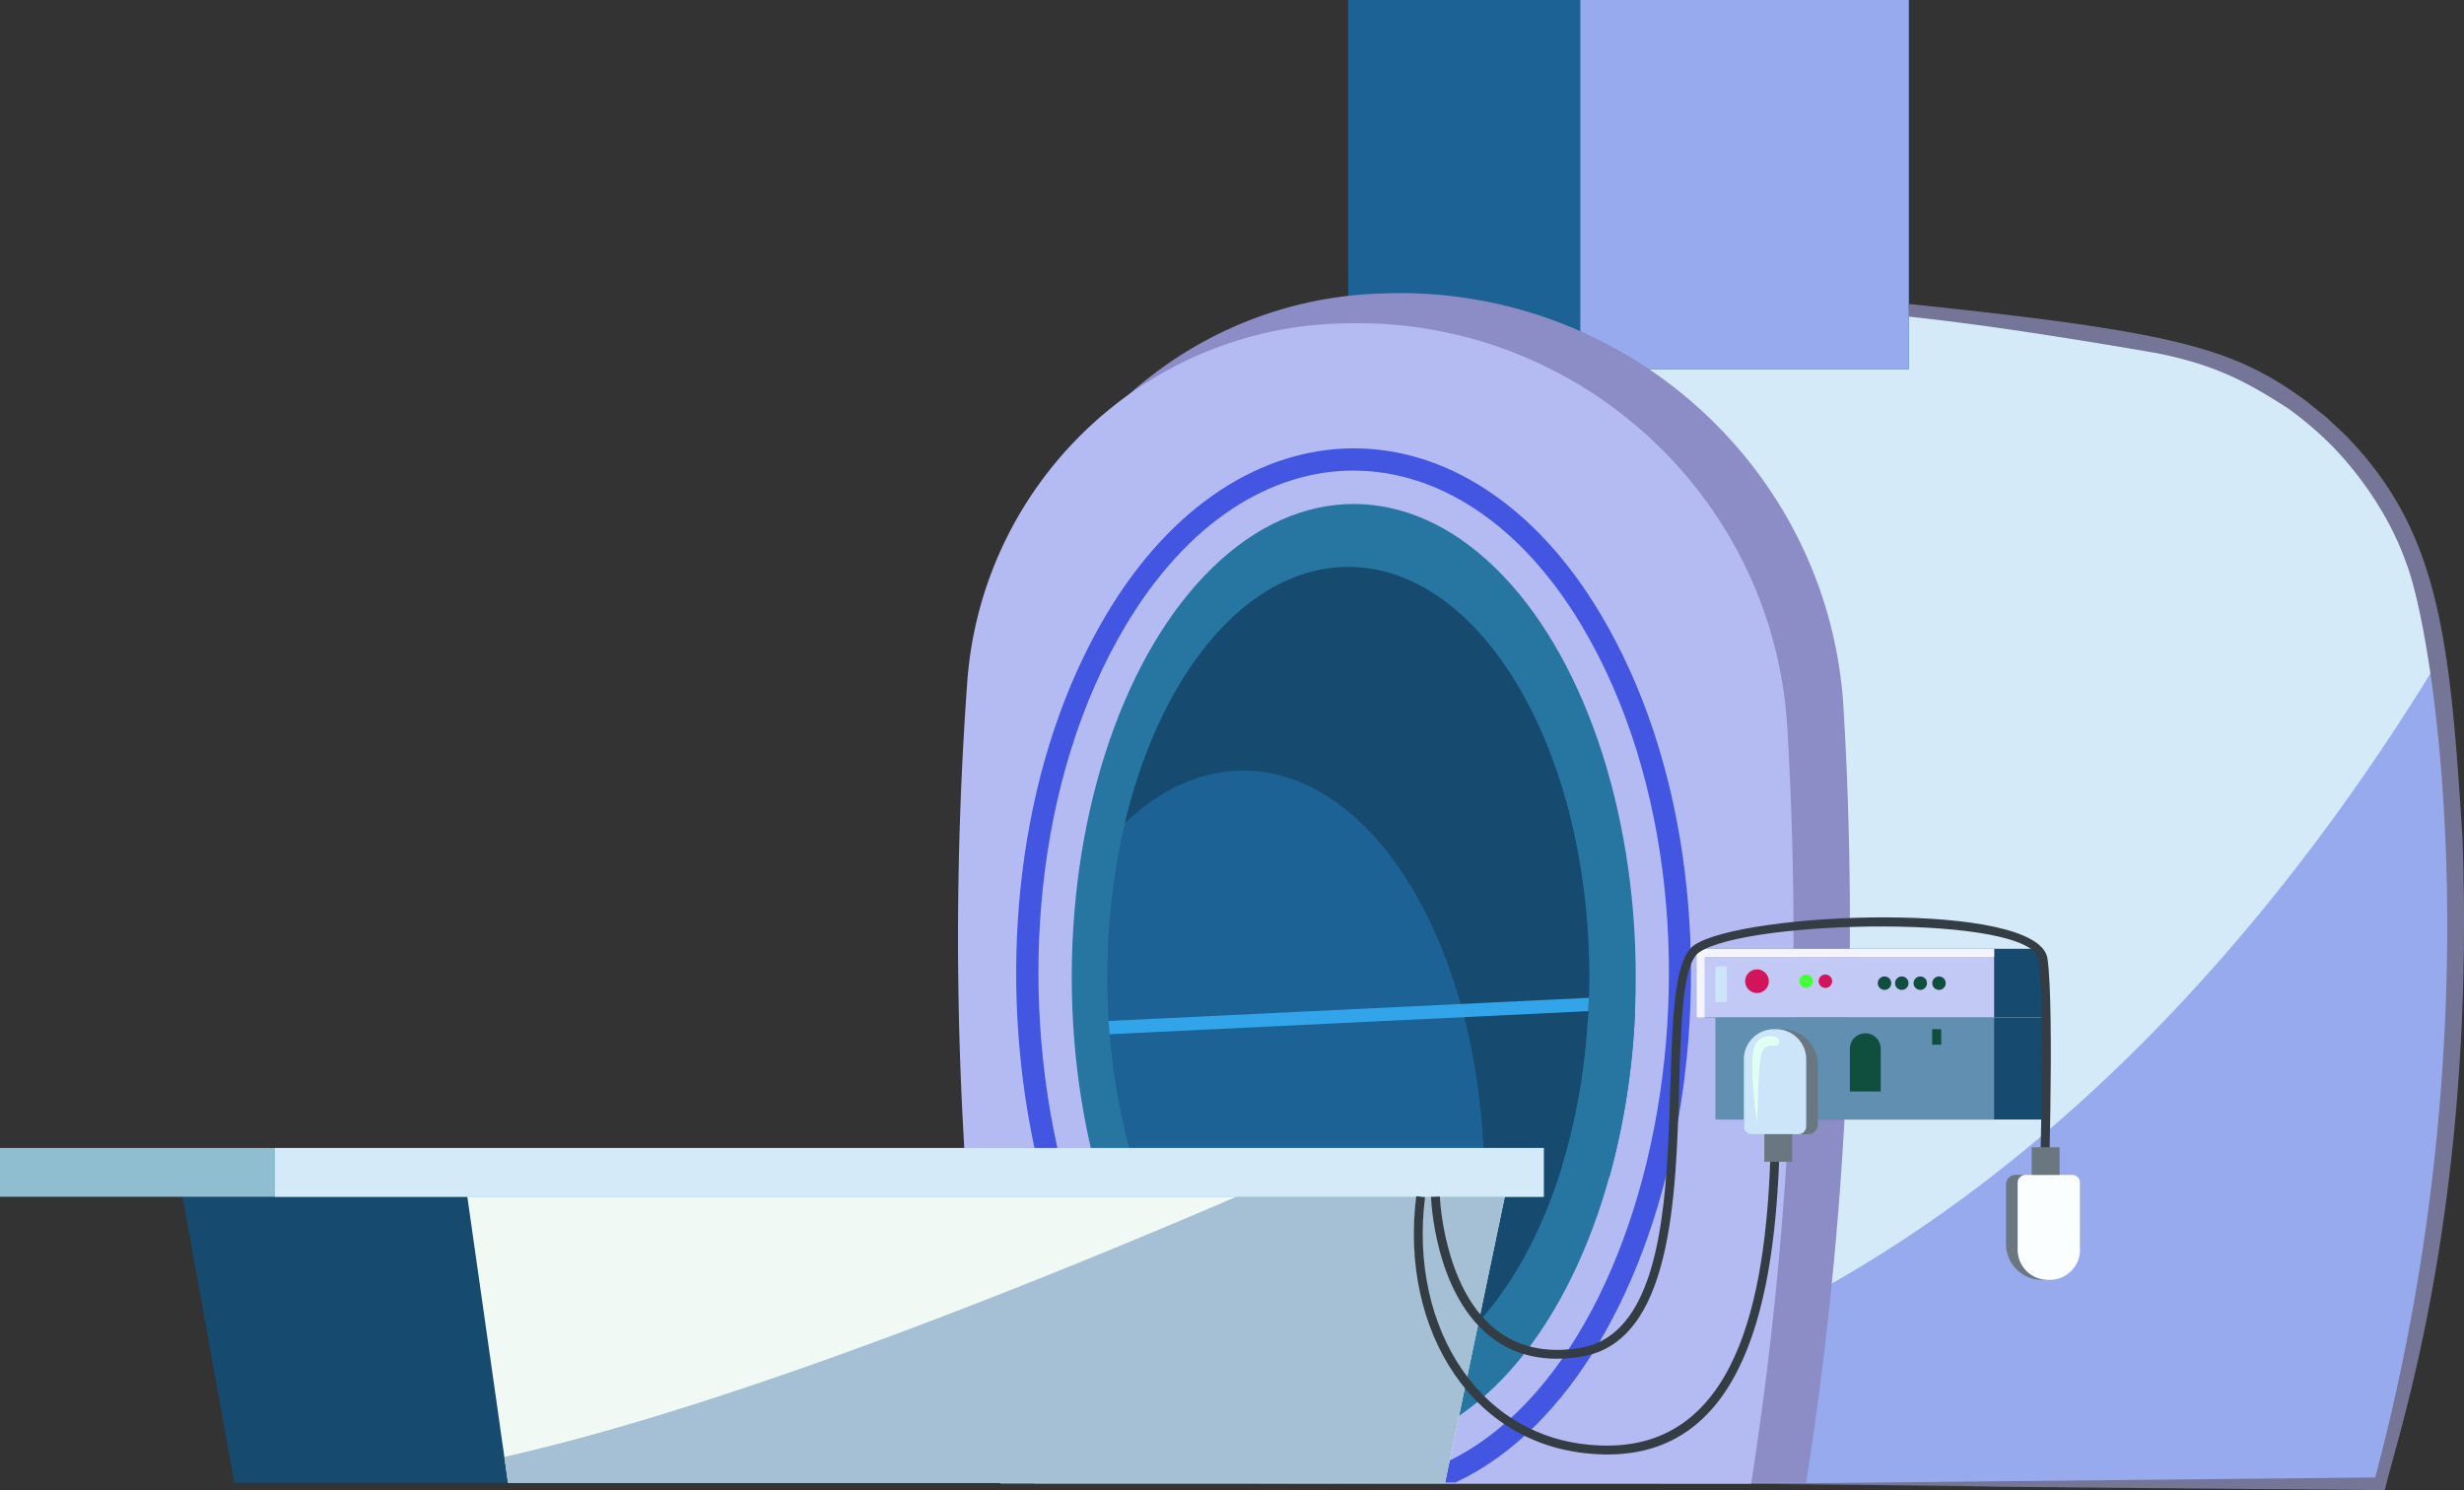 <svg xmlns="http://www.w3.org/2000/svg" viewBox="0 0 817.06 494.17"><rect x="0" y="0" width="817.06" height="494.17" fill="#333333" stroke="none"/><defs><style>.cls-1{isolation:isolate;}.cls-2{fill:#96aaed;}.cls-14,.cls-3{fill:#d5eaf9;}.cls-3{mix-blend-mode:screen;}.cls-4{fill:#1d6294;}.cls-5{fill:#8c8dc6;}.cls-6{fill:#b4bbf3;}.cls-7{fill:#2775a1;}.cls-8{fill:#4256e1;}.cls-9{fill:#164a6f;}.cls-10{fill:#32a4ea;}.cls-11{fill:#f1f9f4;}.cls-12{fill:#a5c0d4;}.cls-13{fill:#8fbed1;}.cls-15{fill:#757597;}.cls-16{fill:#c3c9f5;}.cls-17{fill:#608fb2;}.cls-18{fill:#cce5f8;}.cls-19{fill:#104e3d;}.cls-20{fill:#f3f4fd;}.cls-21{fill:#353d44;}.cls-22{fill:#6a7781;}.cls-23{fill:#fbfeff;}.cls-24{fill:#d4145a;}.cls-25{fill:#46ff3b;}.cls-26{fill:#e2fff4;}</style></defs><g class="cls-1"><g id="Camada_2" data-name="Camada 2"><g id="Camada_1-2" data-name="Camada 1"><path class="cls-2" d="M789.23,492.06Q829,349.38,806.18,206.72a111.18,111.18,0,0,0-90.7-92.1C617.86,97.69,560.23,94.28,433.79,108c-34,121.32-124.64,262.71-90.86,384Z"/><path class="cls-3" d="M806.18,206.72a111.18,111.18,0,0,0-90.7-92.1C617.86,97.69,560.23,94.28,433.79,108,401.65,222.61,319,355.1,338.43,471.67c243.24,40.53,393.18-126.29,469.7-251.9Q807.21,213.24,806.18,206.72Z"/><rect class="cls-4" x="447.07" width="185.88" height="122.43"/><rect class="cls-2" x="524.03" width="108.92" height="122.43"/><path class="cls-5" d="M598.91,491.76a1197.56,1197.56,0,0,0,12.4-257C606.6,156,539.44,95.08,460.05,97.27l-2.56.08c-67.29,2.3-121.84,55.28-126.69,122a1196,1196,0,0,0,11.38,272.38Z"/><path class="cls-6" d="M580.67,492.06a1175.05,1175.05,0,0,0,12-250.69C588.13,164.51,523,105.11,446.05,107.24l-2.49.07c-65.24,2.25-118.13,53.94-122.83,119a1174.73,1174.73,0,0,0,11,265.71Z"/><ellipse class="cls-7" cx="448.9" cy="324.02" rx="93.51" ry="156.87"/><path class="cls-8" d="M443.28,491.67c-90-7-130.92-182-70-284.21,41.07-68.9,110.58-68.12,151.19,0,60.94,102.23,20,277.18-70,284.21h28.19c76.73-36.09,104.82-192.81,48.09-288-44.1-74-120.54-72.6-163.81,0-56.65,95-28.75,251.88,48.06,288Z"/><ellipse class="cls-4" cx="447.07" cy="324.02" rx="79.9" ry="135.95"/><path class="cls-9" d="M412.24,255.57c44.13,0,79.9,60.86,79.9,136a221,221,0,0,1-5.8,50.92C510.6,419.1,527,374.82,527,324c0-75.08-35.77-135.95-79.9-135.95-33.55,0-62.27,35.18-74.11,85C384.56,261.94,398,255.57,412.24,255.57Z"/><path class="cls-10" d="M367.93,343l158.77-7.66c.07-1.46.12-2.94.17-4.42l-159.25,7.68C367.71,340.06,367.81,341.53,367.93,343Z"/><polygon class="cls-9" points="477.7 491.76 77.7 491.76 58.58 386.12 501.23 386.12 477.7 491.76"/><polygon class="cls-11" points="479.17 491.76 168.46 491.76 153.43 386.12 501.23 386.12 479.17 491.76"/><path class="cls-12" d="M168.45,491.76H479.17l22.06-105.64H434.8c-76.27,33.52-187.75,79.1-267.56,97.06Z"/><rect class="cls-13" y="380.73" width="511.9" height="16.18"/><rect class="cls-14" x="91.18" y="380.73" width="420.72" height="16.18"/><polygon class="cls-15" points="764.56 132.86 764.56 132.87 764.56 132.87 764.56 132.86"/><path class="cls-15" d="M764.56,132.86Z"/><path class="cls-15" d="M816.57,278.22c-4.2-67.55-7.8-102.35-39.14-134.21l-6.24-5.83h0l-6.64-5.32c-24.16-17.55-42.9-22.8-131.61-32.05V105c24.93,2.7,50.88,6.74,81.6,12,19.62,3.8,30.49,9.55,44.5,18.67A119.33,119.33,0,0,1,773.42,148c11.83,12.23,20.14,26.34,24.38,38.45,9.41,23.82,30,152.73-10.19,303.55l-206.94,2.1c237.09,2.39-158.44-1.15,210.15,2.11C794.35,477.75,821,403.16,816.57,278.22Z"/><path class="cls-15" d="M771.19,138.18Z"/><rect class="cls-9" x="562.59" y="314.67" width="114.87" height="22.79"/><rect class="cls-9" x="569.84" y="337.47" width="107.62" height="33.82"/><rect class="cls-16" x="562.59" y="314.67" width="98.66" height="22.79"/><rect class="cls-17" x="568.81" y="337.47" width="92.44" height="33.82"/><rect class="cls-18" x="568.81" y="320.56" width="3.8" height="11.76"/><path class="cls-19" d="M618.54,342.7h0a5.11,5.11,0,0,1,5.11,5.11V362a0,0,0,0,1,0,0H613.43a0,0,0,0,1,0,0V347.8A5.11,5.11,0,0,1,618.54,342.7Z"/><rect class="cls-19" x="640.7" y="341.33" width="3" height="5.15"/><polygon class="cls-20" points="565.25 317.33 661.25 317.33 661.25 314.68 562.59 314.68 562.59 337.47 565.25 337.47 565.25 317.33"/><path class="cls-21" d="M531.84,482.36c-43.4-.83-67.83-41.31-62.21-85.64l2.91.37c-5.48,43.26,18.57,82.34,60.45,82.34,45.69,0,52.79-55.62,54.14-97.61l2.94.1C588.55,429.28,579.31,483.36,531.84,482.36Z"/><path class="cls-21" d="M493.59,442.79c-17.84-14.71-19-44.57-19.07-45.84l2.94-.1c0,.3,1.2,29.82,18,43.68,7.47,6.16,17,8.36,28.33,6.55,44.69-7.13,20.62-121.69,38-133.62,16.1-11.07,114.38-15,117.16,4.47,2.44,17.09.11,86.53,0,89.48l-2.94-.1c0-.72,2.42-72.13,0-89-2.18-15.17-96.6-13.46-112.59-2.46-5.45,3.75-6,23.08-6.58,43.55-1.07,38.2-2.42,85.73-32.58,90.55C513.11,451.77,502.41,450.07,493.59,442.79Z"/><path class="cls-22" d="M590.13,341.33h.79A11.87,11.87,0,0,1,602.8,353.2V373a3.15,3.15,0,0,1-3.15,3.15H581.42a3.15,3.15,0,0,1-3.15-3.15V353.2A11.87,11.87,0,0,1,590.13,341.33Z"/><path class="cls-18" d="M588.27,341.33h.67a10,10,0,0,1,10,10V373.5a2.66,2.66,0,0,1-2.66,2.66H580.92a2.66,2.66,0,0,1-2.66-2.66V351.33A10,10,0,0,1,588.27,341.33Z"/><rect class="cls-22" x="585.04" y="376.15" width="9.26" height="9.15"/><path class="cls-22" d="M677.06,389.63h.79a11.87,11.87,0,0,1,11.87,11.87v19.8a3.15,3.15,0,0,1-3.15,3.15H668.35a3.15,3.15,0,0,1-3.15-3.15V401.5A11.87,11.87,0,0,1,677.06,389.63Z" transform="translate(1354.92 814.09) rotate(180)"/><path class="cls-23" d="M679.06,389.63h.67a10,10,0,0,1,10,10V421.8a2.66,2.66,0,0,1-2.66,2.66H671.71a2.66,2.66,0,0,1-2.66-2.66V399.63A10,10,0,0,1,679.06,389.63Z" transform="translate(1358.78 814.09) rotate(180)"/><rect class="cls-22" x="673.69" y="380.48" width="9.26" height="9.15" transform="translate(1356.64 770.12) rotate(180)"/><path class="cls-24" d="M586.54,325.42a3.92,3.92,0,1,1-3.92-3.92A3.92,3.92,0,0,1,586.54,325.42Z"/><path class="cls-25" d="M601.15,325.42a2.23,2.23,0,1,1-2.23-2.23A2.23,2.23,0,0,1,601.15,325.42Z"/><path class="cls-24" d="M607.53,325.42a2.23,2.23,0,1,1-2.23-2.23A2.23,2.23,0,0,1,607.53,325.42Z"/><path class="cls-19" d="M627.14,326.07a2.23,2.23,0,1,1-2.23-2.23A2.23,2.23,0,0,1,627.14,326.07Z"/><path class="cls-19" d="M632.86,326.07a2.23,2.23,0,1,1-2.23-2.23A2.23,2.23,0,0,1,632.86,326.07Z"/><path class="cls-19" d="M639,326.07a2.23,2.23,0,1,1-2.23-2.23A2.23,2.23,0,0,1,639,326.07Z"/><path class="cls-19" d="M645.2,326.07a2.23,2.23,0,1,1-2.23-2.23A2.23,2.23,0,0,1,645.2,326.07Z"/><path class="cls-26" d="M582.93,364.59l-.31,7.84c-.65-4.77-2.84-21.92-.5-26.08s8.72-3,7.84-.48a1.46,1.46,0,0,1-1.58,1C583.22,346.11,583.47,350.89,582.93,364.59Z"/><path class="cls-7" d="M526.57,337.63A210.65,210.65,0,0,1,518,386.77c5.63,0,10.34,2.77,15.65,3.73a244,244,0,0,0,8.54-54.69A61.87,61.87,0,0,0,526.57,337.63Z"/></g></g></g></svg>